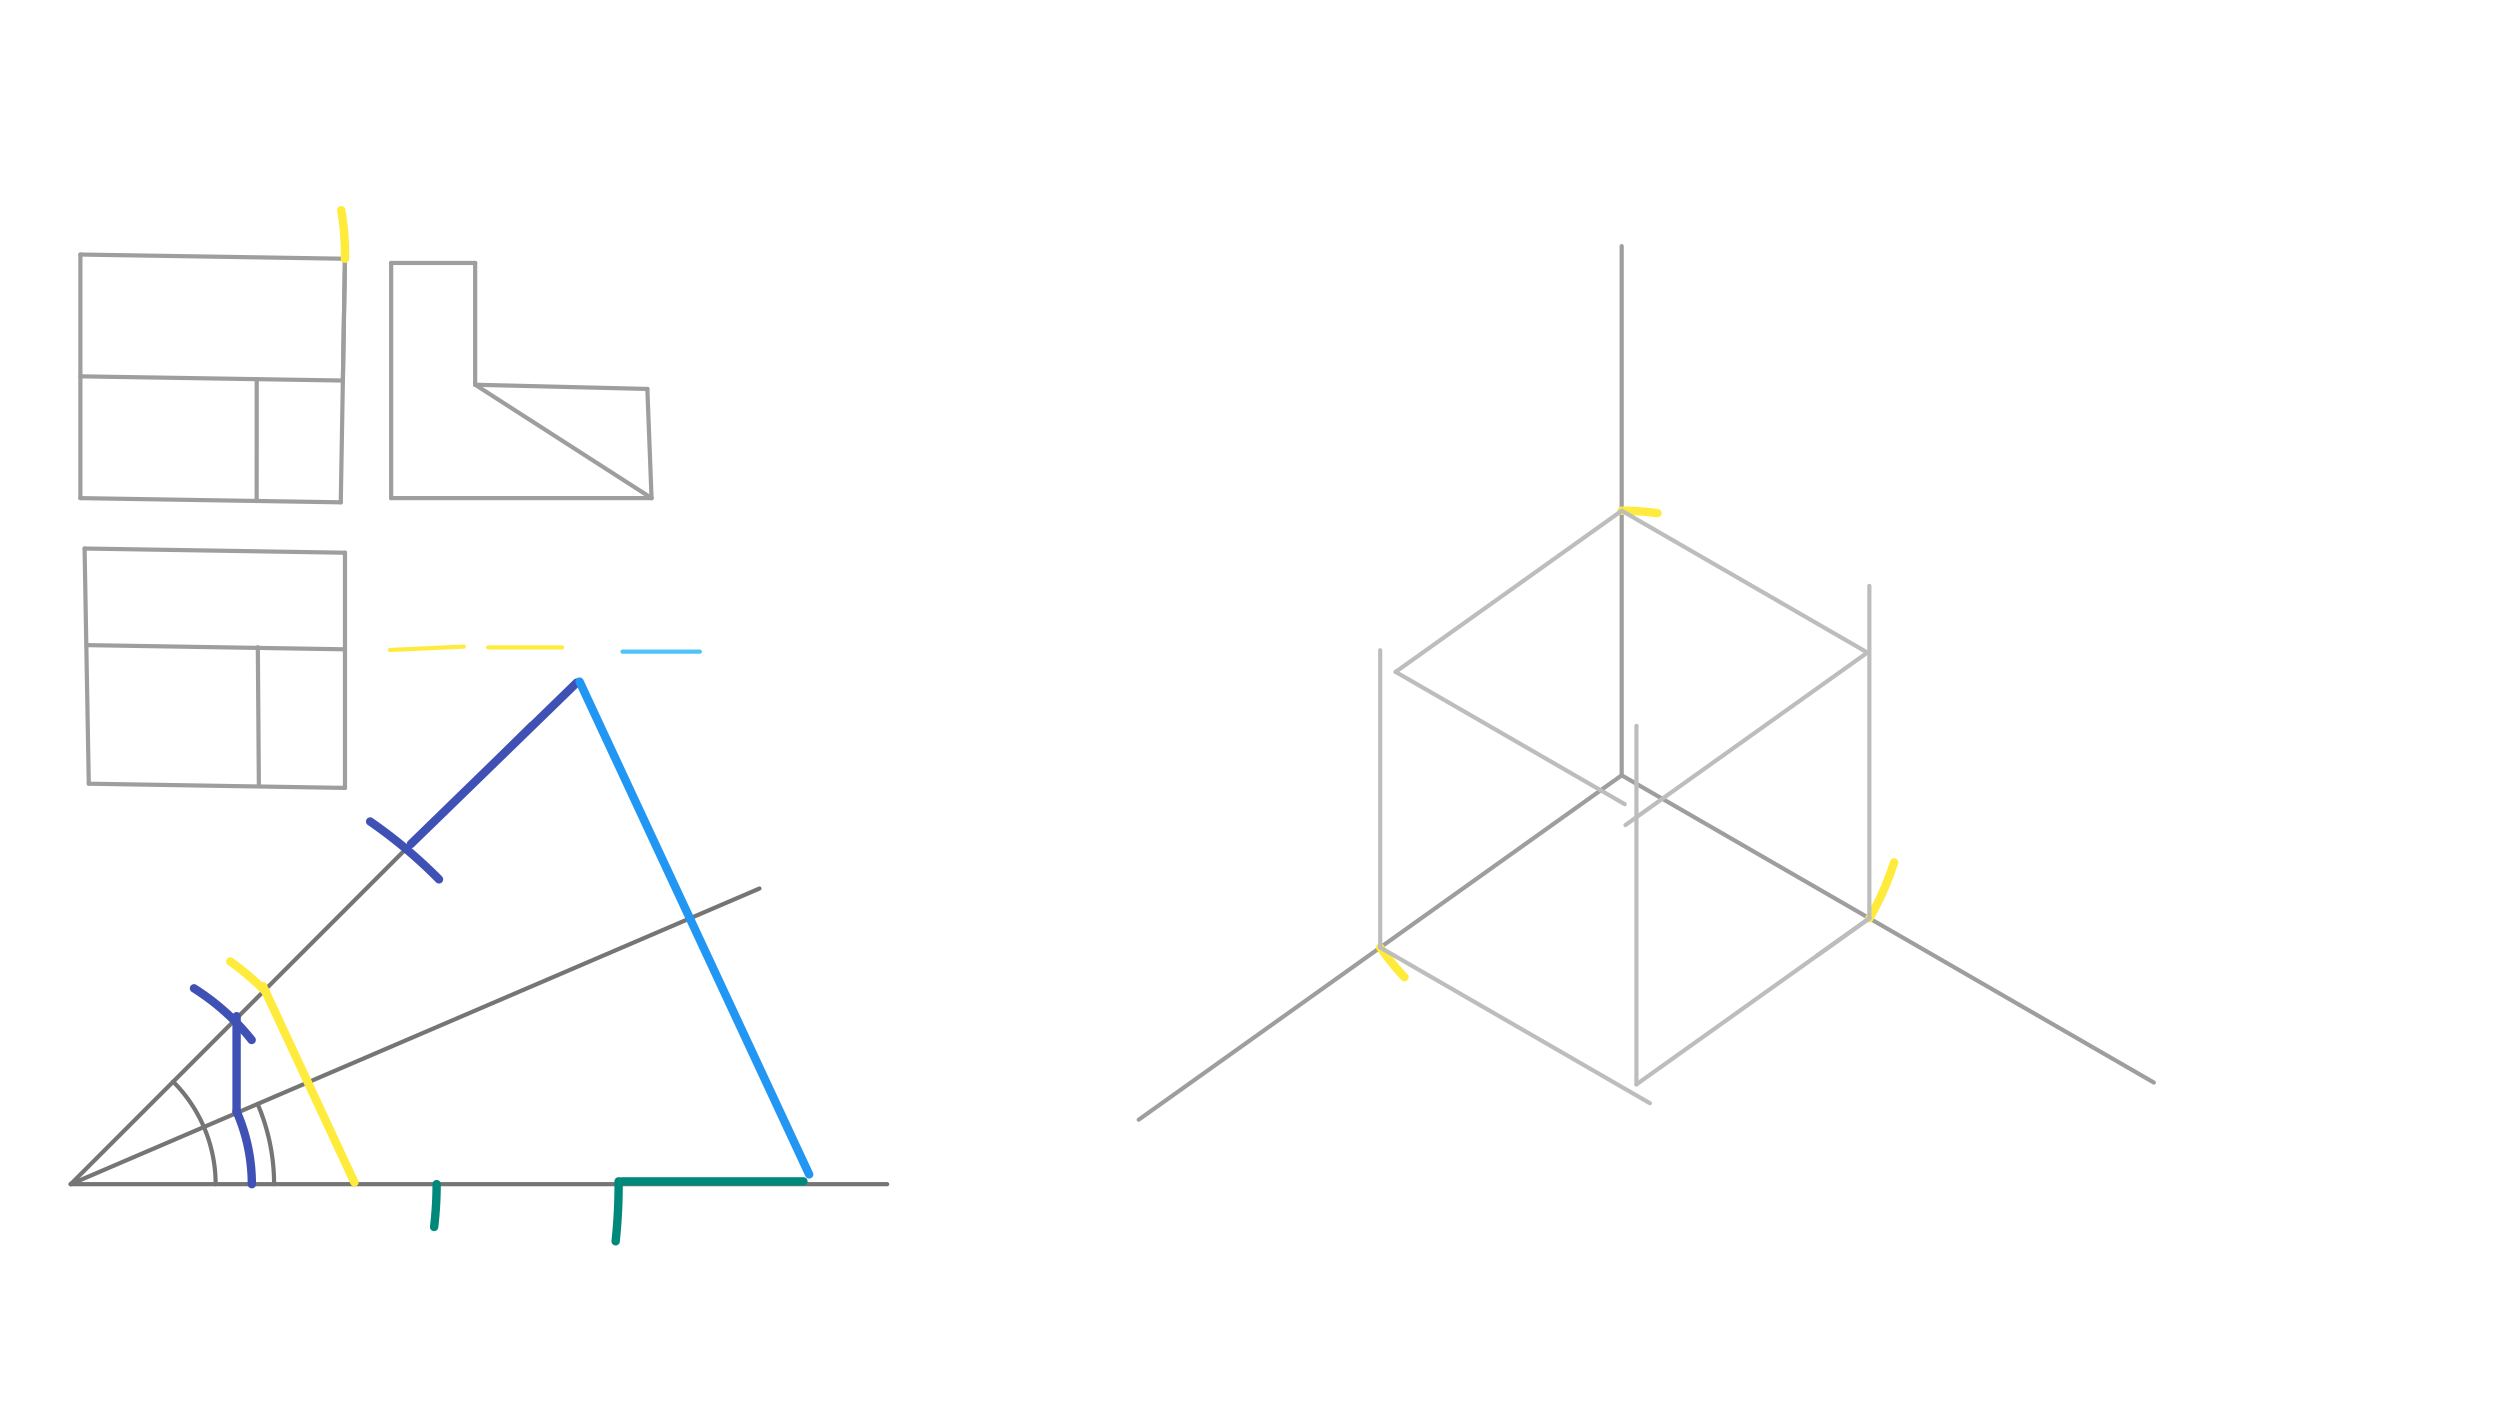 <svg xmlns="http://www.w3.org/2000/svg" class="svg--1it" height="100%" preserveAspectRatio="xMidYMid meet" viewBox="0 0 595.276 334.488" width="100%"><defs><marker id="marker-arrow" markerHeight="16" markerUnits="userSpaceOnUse" markerWidth="24" orient="auto-start-reverse" refX="24" refY="4" viewBox="0 0 24 8"><path d="M 0 0 L 24 4 L 0 8 z" stroke="inherit"></path></marker></defs><g class="aux-layer--1FB"></g><g class="main-layer--3Vd"><g class="element--2qn"><line stroke="#9E9E9E" stroke-dasharray="none" stroke-linecap="round" stroke-width="1" x1="82.141" x2="19.141" y1="61.609" y2="60.609"></line></g><g class="element--2qn"><line stroke="#9E9E9E" stroke-dasharray="none" stroke-linecap="round" stroke-width="1" x1="19.141" x2="19.141" y1="60.609" y2="118.609"></line></g><g class="element--2qn"><line stroke="#9E9E9E" stroke-dasharray="none" stroke-linecap="round" stroke-width="1" x1="19.141" x2="81.141" y1="118.609" y2="119.609"></line></g><g class="element--2qn"><line stroke="#9E9E9E" stroke-dasharray="none" stroke-linecap="round" stroke-width="1" x1="82.141" x2="81.141" y1="61.609" y2="119.609"></line></g><g class="element--2qn"><line stroke="#9E9E9E" stroke-dasharray="none" stroke-linecap="round" stroke-width="1" x1="82.141" x2="81.641" y1="61.609" y2="90.609"></line></g><g class="element--2qn"><line stroke="#9E9E9E" stroke-dasharray="none" stroke-linecap="round" stroke-width="1" x1="19.141" x2="81.641" y1="89.609" y2="90.609"></line></g><g class="element--2qn"><line stroke="#9E9E9E" stroke-dasharray="none" stroke-linecap="round" stroke-width="1" x1="61.13" x2="61.114" y1="90.281" y2="119.286"></line></g><g class="element--2qn"><line stroke="#9E9E9E" stroke-dasharray="none" stroke-linecap="round" stroke-width="1" x1="93.141" x2="93.141" y1="62.609" y2="118.609"></line></g><g class="element--2qn"><line stroke="#9E9E9E" stroke-dasharray="none" stroke-linecap="round" stroke-width="1" x1="93.141" x2="155.141" y1="118.609" y2="118.609"></line></g><g class="element--2qn"><line stroke="#9E9E9E" stroke-dasharray="none" stroke-linecap="round" stroke-width="1" x1="155.141" x2="154.141" y1="118.609" y2="92.609"></line></g><g class="element--2qn"><line stroke="#9E9E9E" stroke-dasharray="none" stroke-linecap="round" stroke-width="1" x1="154.141" x2="113.141" y1="92.609" y2="91.609"></line></g><g class="element--2qn"><line stroke="#9E9E9E" stroke-dasharray="none" stroke-linecap="round" stroke-width="1" x1="113.141" x2="113.141" y1="91.609" y2="62.609"></line></g><g class="element--2qn"><line stroke="#9E9E9E" stroke-dasharray="none" stroke-linecap="round" stroke-width="1" x1="113.141" x2="93.141" y1="62.609" y2="62.609"></line></g><g class="element--2qn"><line stroke="#9E9E9E" stroke-dasharray="none" stroke-linecap="round" stroke-width="1" x1="113.141" x2="155.141" y1="91.609" y2="118.609"></line></g><g class="element--2qn"><line stroke="#9E9E9E" stroke-dasharray="none" stroke-linecap="round" stroke-width="1" x1="20.141" x2="82.141" y1="130.609" y2="131.609"></line></g><g class="element--2qn"><line stroke="#9E9E9E" stroke-dasharray="none" stroke-linecap="round" stroke-width="1" x1="82.141" x2="82.141" y1="131.609" y2="187.609"></line></g><g class="element--2qn"><line stroke="#9E9E9E" stroke-dasharray="none" stroke-linecap="round" stroke-width="1" x1="82.141" x2="21.141" y1="187.609" y2="186.609"></line></g><g class="element--2qn"><line stroke="#9E9E9E" stroke-dasharray="none" stroke-linecap="round" stroke-width="1" x1="20.141" x2="21.141" y1="130.609" y2="186.609"></line></g><g class="element--2qn"><line stroke="#9E9E9E" stroke-dasharray="none" stroke-linecap="round" stroke-width="1" x1="20.641" x2="82.141" y1="153.609" y2="154.609"></line></g><g class="element--2qn"><line stroke="#9E9E9E" stroke-dasharray="none" stroke-linecap="round" stroke-width="1" x1="61.641" x2="61.391" y1="187.109" y2="154.109"></line></g><g class="element--2qn"><line stroke="#9E9E9E" stroke-dasharray="none" stroke-linecap="round" stroke-width="1" x1="386.141" x2="386.141" y1="58.609" y2="184.609"></line></g><g class="element--2qn"><line stroke="#9E9E9E" stroke-dasharray="none" stroke-linecap="round" stroke-width="1" x1="512.853" x2="445.113" y1="257.767" y2="218.657"></line></g><g class="element--2qn"><line stroke="#9E9E9E" stroke-dasharray="none" stroke-linecap="round" stroke-width="1" x1="271.141" x2="386.141" y1="266.609" y2="184.609"></line></g><g class="element--2qn"><line stroke="#9E9E9E" stroke-dasharray="none" stroke-linecap="round" stroke-width="1" x1="386.141" x2="445.113" y1="184.609" y2="218.657"></line></g><g class="element--2qn"><line stroke="#FFEB3B" stroke-dasharray="none" stroke-linecap="round" stroke-width="1" x1="92.838" x2="110.438" y1="154.763" y2="153.963"></line></g><g class="element--2qn"><line stroke="#FFEB3B" stroke-dasharray="none" stroke-linecap="round" stroke-width="1" x1="116.238" x2="133.838" y1="154.162" y2="154.162"></line></g><g class="element--2qn"><line stroke="#4FC3F7" stroke-dasharray="none" stroke-linecap="round" stroke-width="1" x1="148.238" x2="166.638" y1="155.162" y2="155.162"></line></g><g class="element--2qn"><line stroke="#757575" stroke-dasharray="none" stroke-linecap="round" stroke-width="1" x1="211.238" x2="16.838" y1="281.963" y2="281.963"></line></g><g class="element--2qn"><line stroke="#757575" stroke-dasharray="none" stroke-linecap="round" stroke-width="1" x1="180.838" x2="16.838" y1="211.562" y2="281.963"></line></g><g class="element--2qn"><path d="M 61.336 262.861 A 48.425 48.425 0 0 1 65.263 281.963" fill="none" stroke="#757575" stroke-dasharray="none" stroke-linecap="round" stroke-width="1"></path></g><g class="element--2qn"><line stroke="#757575" stroke-dasharray="none" stroke-linecap="round" stroke-width="1" x1="16.837" x2="126.437" y1="281.963" y2="172.362"></line></g><g class="element--2qn"><path d="M 41.237 257.562 A 34.507 34.507 0 0 1 51.344 281.963" fill="none" stroke="#757575" stroke-dasharray="none" stroke-linecap="round" stroke-width="1"></path></g><g class="element--2qn"><path d="M 59.922 247.62 A 55.097 55.097 0 0 0 46.195 235.338" fill="none" stroke="#3F51B5" stroke-dasharray="none" stroke-linecap="round" stroke-width="2"></path></g><g class="element--2qn"><line stroke="#3F51B5" stroke-dasharray="none" stroke-linecap="round" stroke-width="2" x1="56.333" x2="56.333" y1="241.969" y2="264.635"></line></g><g class="element--2qn"><path d="M 56.333 264.635 A 43.129 43.129 0 0 1 59.967 281.963" fill="none" stroke="#3F51B5" stroke-dasharray="none" stroke-linecap="round" stroke-width="2"></path></g><g class="element--2qn"><line stroke="#3F51B5" stroke-dasharray="none" stroke-linecap="round" stroke-width="2" x1="97.838" x2="137.333" y1="200.963" y2="162.546"></line></g><g class="element--2qn"><path d="M 88.141 195.609 A 114.748 114.748 0 0 1 104.529 209.38" fill="none" stroke="#3F51B5" stroke-dasharray="none" stroke-linecap="round" stroke-width="2"></path></g><g class="element--2qn"><line stroke="#00897B" stroke-dasharray="none" stroke-linecap="round" stroke-width="2" x1="148.171" x2="191.3" y1="281.296" y2="281.296"></line></g><g class="element--2qn"><path d="M 103.967 281.963 A 87.129 87.129 0 0 1 103.369 292.149" fill="none" stroke="#00897B" stroke-dasharray="none" stroke-linecap="round" stroke-width="2"></path></g><g class="element--2qn"><path d="M 146.592 295.558 A 130.464 130.464 0 0 0 147.3 281.296" fill="none" stroke="#00897B" stroke-dasharray="none" stroke-linecap="round" stroke-width="2"></path></g><g class="element--2qn"><line stroke="#2196F3" stroke-dasharray="none" stroke-linecap="round" stroke-width="2" x1="138" x2="192.667" y1="162.302" y2="279.635"></line></g><g class="element--2qn"><path d="M 82.141 61.609 A 63.008 63.008 0 0 0 81.259 50.061" fill="none" stroke="#FFEB3B" stroke-dasharray="none" stroke-linecap="round" stroke-width="2"></path></g><g class="element--2qn"><path d="M 63.302 236.167 A 65.24 65.24 0 0 0 54.841 228.934" fill="none" stroke="#FFEB3B" stroke-dasharray="none" stroke-linecap="round" stroke-width="2"></path></g><g class="element--2qn"><line stroke="#FFEB3B" stroke-dasharray="none" stroke-linecap="round" stroke-width="2" x1="62.635" x2="84.389" y1="234.833" y2="281.524"></line></g><g class="element--2qn"><path d="M 386.141 121.609 A 63 63 0 0 1 394.662 122.188" fill="none" stroke="#FFEB3B" stroke-dasharray="none" stroke-linecap="round" stroke-width="2"></path></g><g class="element--2qn"><path d="M 328.641 225.609 A 70.62 70.62 0 0 0 334.4 232.673" fill="none" stroke="#FFEB3B" stroke-dasharray="none" stroke-linecap="round" stroke-width="2"></path></g><g class="element--2qn"><path d="M 445.113 218.657 A 68.095 68.095 0 0 0 451.001 205.349" fill="none" stroke="#FFEB3B" stroke-dasharray="none" stroke-linecap="round" stroke-width="2"></path></g><g class="element--2qn"><line stroke="#BDBDBD" stroke-dasharray="none" stroke-linecap="round" stroke-width="1" x1="328.641" x2="392.85" y1="225.609" y2="262.681"></line></g><g class="element--2qn"><line stroke="#BDBDBD" stroke-dasharray="none" stroke-linecap="round" stroke-width="1" x1="432.694" x2="445.113" y1="227.513" y2="218.657"></line></g><g class="element--2qn"><line stroke="#BDBDBD" stroke-dasharray="none" stroke-linecap="round" stroke-width="1" x1="445.113" x2="389.656" y1="218.657" y2="258.201"></line></g><g class="element--2qn"><line stroke="#BDBDBD" stroke-dasharray="none" stroke-linecap="round" stroke-width="1" x1="328.641" x2="328.641" y1="225.609" y2="154.833"></line></g><g class="element--2qn"><line stroke="#BDBDBD" stroke-dasharray="none" stroke-linecap="round" stroke-width="1" x1="389.656" x2="389.656" y1="258.201" y2="172.833"></line></g><g class="element--2qn"><line stroke="#BDBDBD" stroke-dasharray="none" stroke-linecap="round" stroke-width="1" x1="445.113" x2="445.113" y1="218.657" y2="139.5"></line></g><g class="element--2qn"><line stroke="#BDBDBD" stroke-dasharray="none" stroke-linecap="round" stroke-width="1" x1="386.141" x2="332.316" y1="121.609" y2="159.988"></line></g><g class="element--2qn"><line stroke="#BDBDBD" stroke-dasharray="none" stroke-linecap="round" stroke-width="1" x1="386.141" x2="444.636" y1="121.609" y2="155.382"></line></g><g class="element--2qn"><line stroke="#BDBDBD" stroke-dasharray="none" stroke-linecap="round" stroke-width="1" x1="332.316" x2="386.861" y1="159.988" y2="191.48"></line></g><g class="element--2qn"><line stroke="#BDBDBD" stroke-dasharray="none" stroke-linecap="round" stroke-width="1" x1="444.636" x2="387.039" y1="155.382" y2="196.451"></line></g></g><g class="snaps-layer--2PT"></g><g class="temp-layer--rAP"></g></svg>